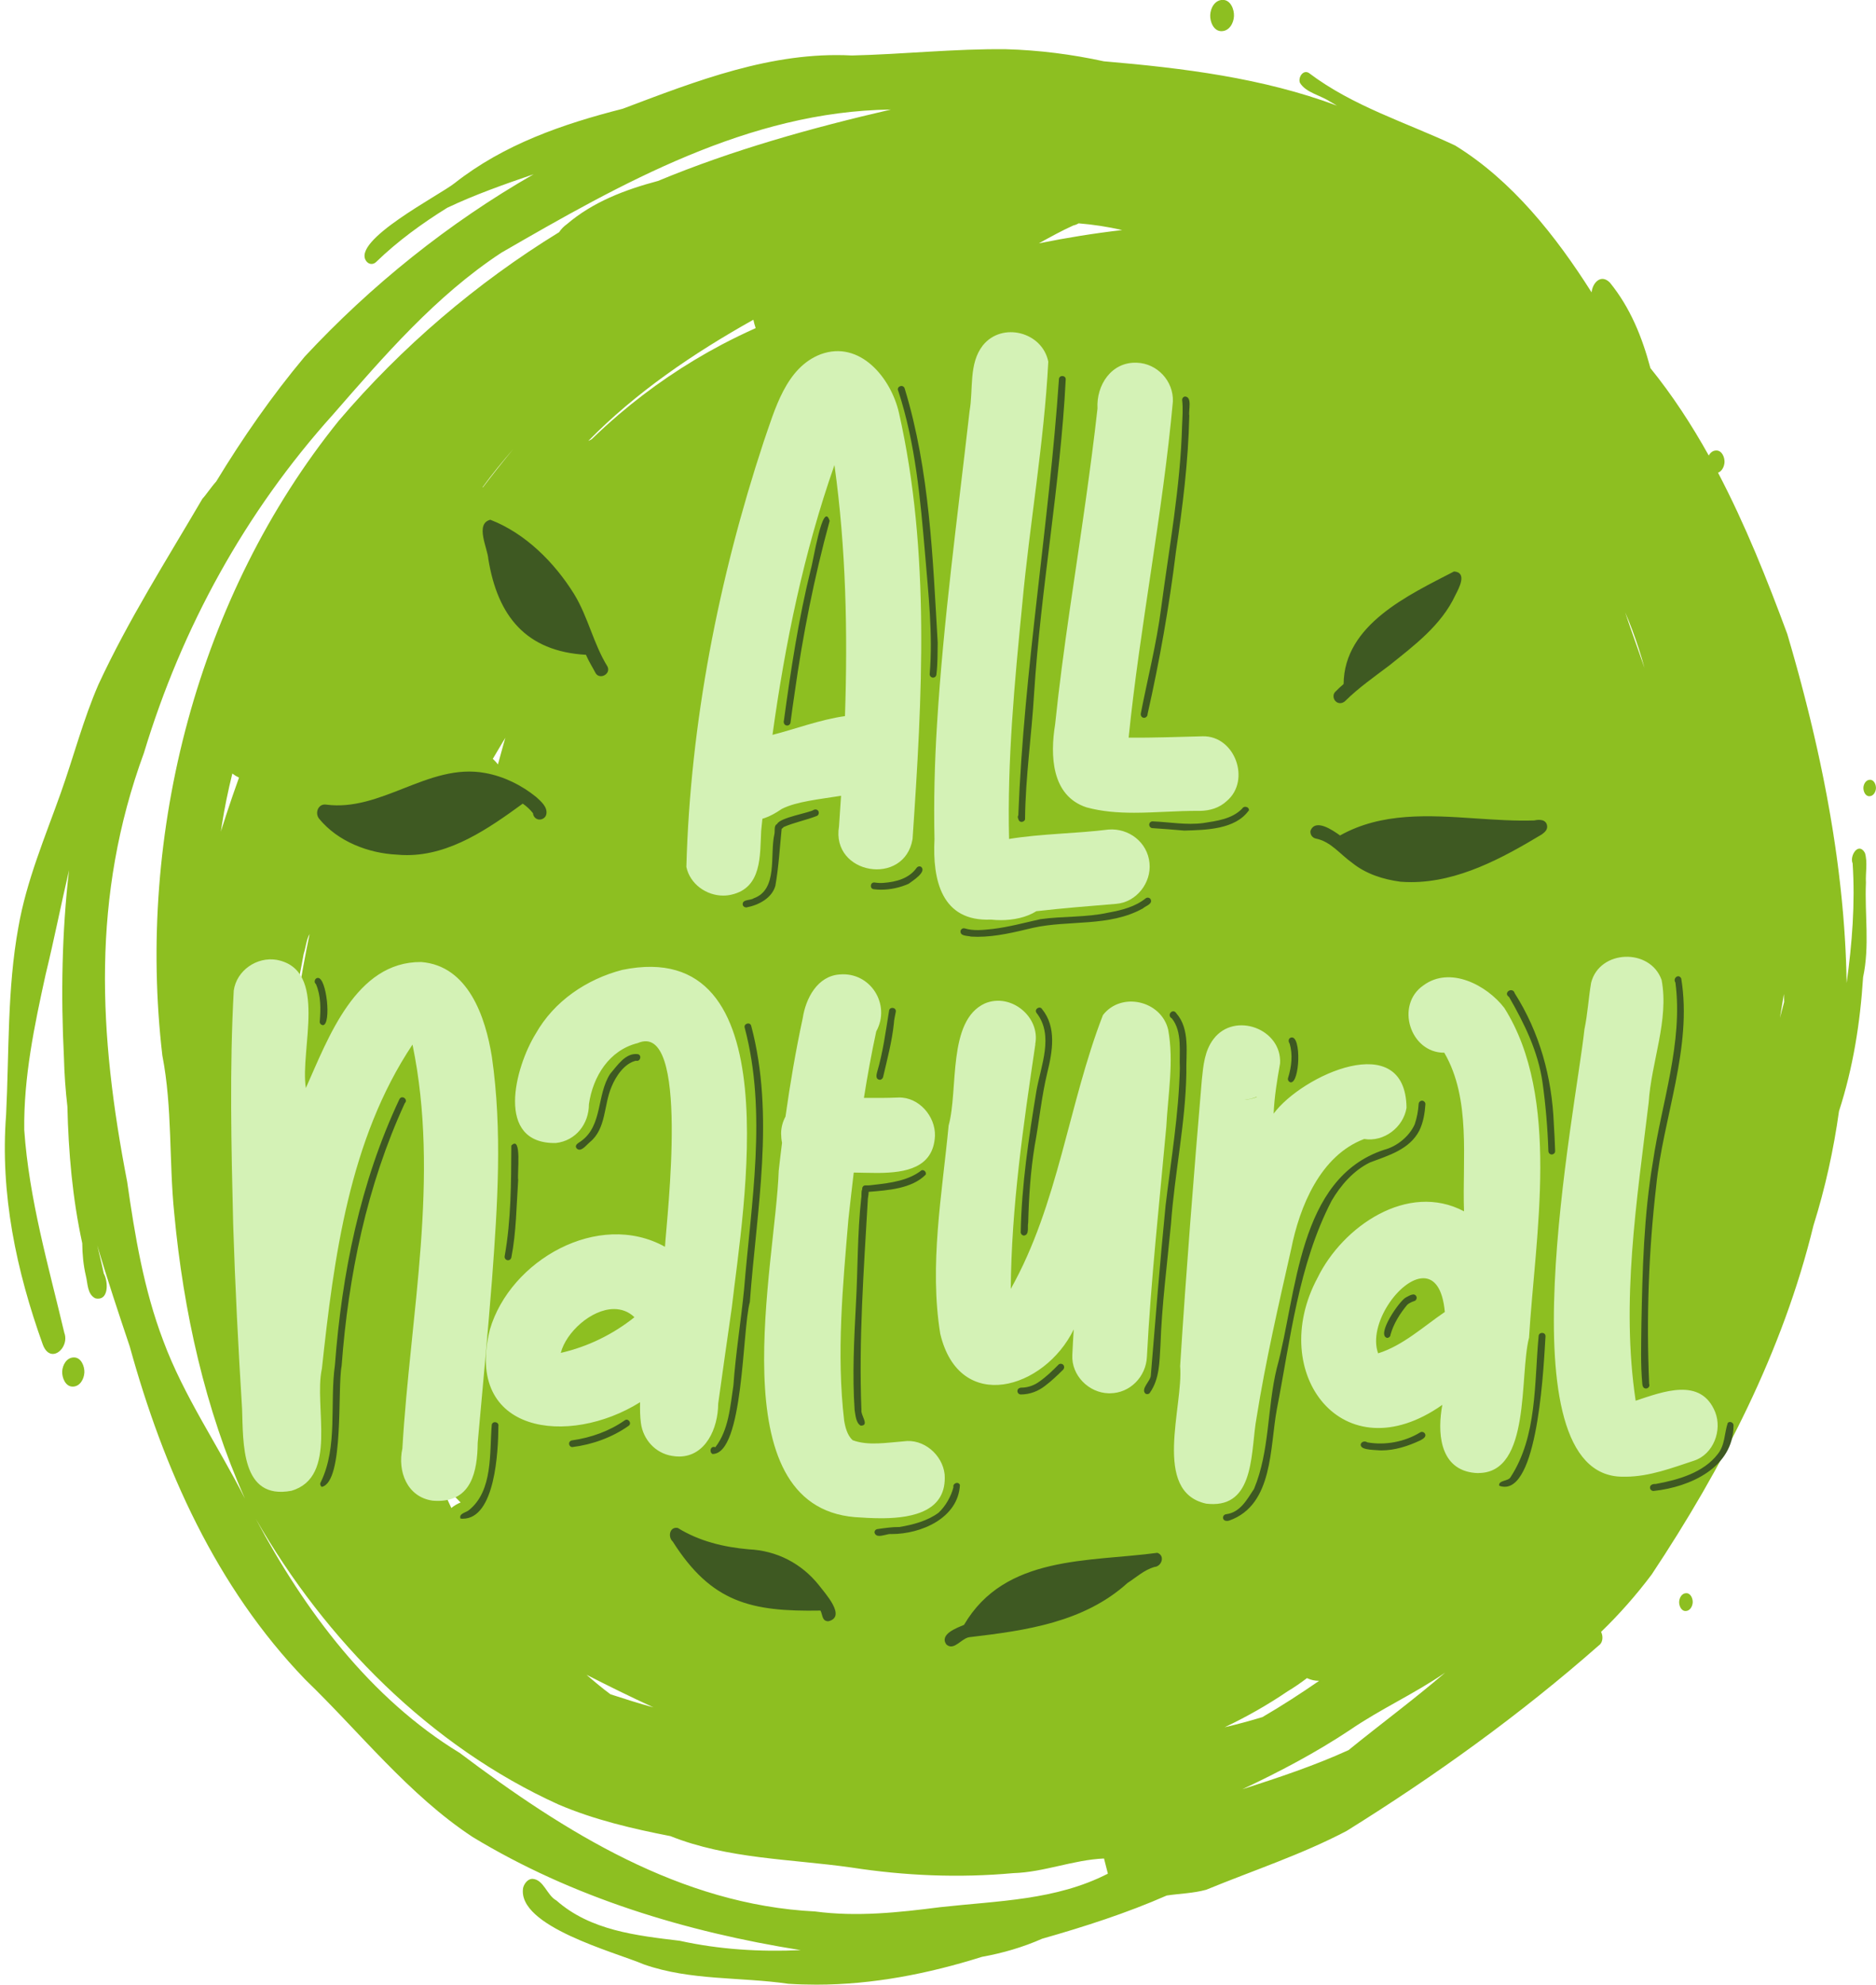 <?xml version="1.0" encoding="UTF-8"?><svg xmlns="http://www.w3.org/2000/svg" xmlns:xlink="http://www.w3.org/1999/xlink" clip-rule="evenodd" fill-rule="evenodd" height="1013.6" preserveAspectRatio="xMidYMid meet" stroke-linejoin="round" stroke-miterlimit="2" version="1.0" viewBox="-1.5 0.3 958.5 1013.6" width="958.5" zoomAndPan="magnify"><g><g><g id="change1_1"><path d="M2762.05,2230.73L2762.05,2230.74C2753.38,2233.71 2744.74,2236.74 2736.49,2240.65C2729.07,2245.25 2721.8,2250.53 2715.52,2256.62C2715.12,2257.03 2714.61,2257.25 2714.11,2257.25C2713.58,2257.25 2713.03,2257 2712.63,2256.5C2707.81,2250.43 2734.28,2236.91 2738.68,2233.37C2753.25,2221.91 2770.57,2215.93 2788.3,2211.42C2810.08,2203.21 2832.36,2194.43 2856.07,2195.67C2871.29,2195.31 2886.42,2193.65 2901.6,2193.82C2911.36,2194.09 2921.03,2195.33 2930.52,2197.39C2953.92,2199.39 2977.49,2202.3 2999.42,2210.49C2998.72,2210.08 2998.02,2209.67 2997.31,2209.27C2994.52,2207.42 2990.22,2206.64 2988.48,2203.77C2987.83,2202.24 2989.36,2199.76 2991.1,2200.83C3004.17,2210.71 3019.72,2215.39 3034.33,2222.26C3051.2,2232.63 3064.13,2249.05 3074.65,2265.64C3074.92,2262.8 3077.43,2260.09 3080.05,2262.75C3086.1,2270.17 3089.6,2278.9 3092.03,2288.01C3098.54,2296.05 3104.21,2304.75 3109.28,2313.84C3109.72,2312.99 3110.47,2312.34 3111.52,2312.34C3113.2,2312.34 3113.99,2314.4 3113.93,2315.79C3113.87,2317.04 3113.21,2318.46 3112.01,2318.9C3120.06,2334.23 3126.54,2350.5 3132.45,2366.47L3132.84,2367.79L3132.88,2367.92L3132.91,2368.03L3133.01,2368.39L3133.22,2369.11L3133.3,2369.38L3133.36,2369.59L3133.46,2369.93L3133.61,2370.43L3133.73,2370.85L3133.82,2371.16L3133.89,2371.41L3133.99,2371.76L3134.16,2372.36L3134.26,2372.72L3134.31,2372.89L3134.37,2373.09L3134.62,2373.99L3134.71,2374.3L3134.72,2374.35C3134.86,2374.84 3134.99,2375.33 3135.13,2375.82L3135.14,2375.87L3135.23,2376.17L3135.48,2377.08L3135.53,2377.28L3135.58,2377.45L3135.68,2377.81L3135.85,2378.42L3135.94,2378.76L3136.01,2379.02L3136.09,2379.33L3136.21,2379.76L3136.34,2380.26L3136.43,2380.6L3136.49,2380.82L3136.57,2381.09L3136.76,2381.82L3136.85,2382.19L3136.88,2382.3L3136.92,2382.43L3137.26,2383.75L3137.27,2383.77C3137.4,2384.27 3137.53,2384.76 3137.65,2385.25L3137.68,2385.36L3137.77,2385.72L3137.96,2386.46L3138.03,2386.73L3138.09,2386.95L3138.17,2387.29L3138.3,2387.81L3138.41,2388.23L3138.49,2388.54L3138.55,2388.8L3138.64,2389.15L3138.79,2389.76L3138.88,2390.13L3138.92,2390.29L3138.97,2390.5L3139.2,2391.41L3139.27,2391.72L3139.29,2391.78C3139.41,2392.28 3139.53,2392.77 3139.64,2393.27L3139.66,2393.32L3139.73,2393.62L3139.95,2394.55L3140,2394.76L3140.04,2394.92L3140.12,2395.29L3140.27,2395.91L3140.35,2396.26L3140.41,2396.52L3140.48,2396.83L3140.58,2397.26L3140.7,2397.78L3140.78,2398.12L3140.86,2398.49L3140.89,2398.62L3140.91,2398.72C3141,2399.11 3141.09,2399.5 3141.18,2399.89L3141.2,2399.98L3141.23,2400.11C3141.32,2400.52 3141.41,2400.93 3141.5,2401.33L3141.67,2402.13L3141.77,2402.56L3141.8,2402.69L3141.81,2402.77C3141.9,2403.17 3141.98,2403.56 3142.07,2403.95L3142.09,2404.05L3142.12,2404.18C3142.2,2404.59 3142.29,2404.99 3142.37,2405.39L3142.38,2405.42L3142.39,2405.49L3142.53,2406.15L3142.64,2406.66L3142.66,2406.78L3142.67,2406.84C3142.76,2407.24 3142.84,2407.63 3142.92,2408.03L3142.94,2408.14L3142.97,2408.27C3143.05,2408.66 3143.13,2409.06 3143.21,2409.46L3143.22,2409.51L3143.24,2409.62L3143.35,2410.18L3143.47,2410.77L3143.49,2410.87L3143.49,2410.91C3143.57,2411.32 3143.65,2411.72 3143.73,2412.12L3143.75,2412.24L3143.77,2412.35C3143.85,2412.75 3143.93,2413.14 3144,2413.54L3144.01,2413.61L3144.04,2413.73L3144.13,2414.22L3144.26,2414.92L3144.27,2414.98L3144.27,2415C3144.35,2415.4 3144.42,2415.81 3144.5,2416.22L3144.52,2416.35L3144.54,2416.44C3144.61,2416.84 3144.68,2417.24 3144.75,2417.63L3144.77,2417.72L3144.79,2417.85C3144.87,2418.26 3144.94,2418.67 3145.01,2419.09L3145.15,2419.89L3145.23,2420.33L3145.25,2420.46L3145.26,2420.54C3145.33,2420.94 3145.4,2421.34 3145.46,2421.73L3145.48,2421.84L3145.5,2421.96C3145.57,2422.37 3145.64,2422.78 3145.7,2423.18L3145.71,2423.21L3145.72,2423.28L3145.83,2423.95L3145.91,2424.46L3145.93,2424.58L3145.94,2424.64C3146,2425.04 3146.07,2425.44 3146.13,2425.84L3146.15,2425.96L3146.16,2426.08C3146.23,2426.48 3146.29,2426.88 3146.35,2427.29L3146.36,2427.33L3146.37,2427.44L3146.46,2428.01L3146.55,2428.61L3146.56,2428.71L3146.57,2428.75C3146.63,2429.15 3146.69,2429.56 3146.75,2429.96L3146.76,2430.09L3146.78,2430.2C3146.84,2430.6 3146.89,2431 3146.95,2431.4L3146.96,2431.47L3146.98,2431.59L3147.05,2432.08L3147.14,2432.79L3147.15,2432.84L3147.15,2432.86C3147.21,2433.27 3147.26,2433.68 3147.32,2434.09L3147.33,2434.22L3147.35,2434.32C3147.4,2434.72 3147.45,2435.11 3147.5,2435.51L3147.51,2435.6L3147.53,2435.73C3147.58,2436.15 3147.64,2436.56 3147.69,2436.98L3147.78,2437.78L3147.84,2438.23L3147.85,2438.36L3147.86,2438.44C3147.91,2438.84 3147.96,2439.24 3148,2439.64L3148.02,2439.74L3148.03,2439.87C3148.08,2440.28 3148.12,2440.69 3148.17,2441.1L3148.17,2441.12L3148.18,2441.2L3148.25,2441.86L3148.31,2442.38L3148.32,2442.5L3148.33,2442.56C3148.37,2442.97 3148.41,2443.37 3148.45,2443.77L3148.47,2443.89L3148.48,2444.01C3148.52,2444.41 3148.56,2444.82 3148.6,2445.22L3148.61,2445.27L3148.66,2445.87L3148.67,2445.95C3148.7,2446.2 3148.72,2446.46 3148.74,2446.71L3148.75,2446.76L3148.77,2446.95L3148.8,2447.34L3148.81,2447.47L3148.82,2447.58L3148.84,2447.76L3148.86,2448.03L3148.88,2448.24L3148.9,2448.39L3148.91,2448.54L3148.93,2448.72L3148.95,2449.02L3148.97,2449.21L3148.97,2449.3L3148.99,2449.42L3149.02,2449.86L3149.04,2450.03L3149.04,2450.07C3149.06,2450.32 3149.08,2450.57 3149.1,2450.83L3149.1,2450.85L3149.11,2450.99L3149.15,2451.49L3149.16,2451.59L3149.17,2451.66L3149.18,2451.86L3149.21,2452.18L3149.22,2452.35L3149.23,2452.48L3149.24,2452.64L3149.26,2452.88L3149.28,2453.13L3149.29,2453.3L3149.3,2453.42L3149.31,2453.57L3149.33,2453.92L3149.35,2454.12L3149.35,2454.18L3149.36,2454.26L3149.4,2454.86L3149.4,2454.94C3149.42,2455.2 3149.44,2455.45 3149.45,2455.7L3149.46,2455.75L3149.47,2455.94L3149.49,2456.33L3149.5,2456.47L3149.51,2456.57L3149.52,2456.75L3149.53,2457.03L3149.55,2457.23L3149.56,2457.39L3149.56,2457.53L3149.58,2457.72L3149.59,2458.02L3149.6,2458.2L3149.61,2458.3L3149.61,2458.41L3149.64,2458.85L3149.65,2459.02L3149.65,2459.06C3149.66,2459.31 3149.68,2459.56 3149.69,2459.82L3149.69,2459.84L3149.7,2459.98L3149.72,2460.49L3149.72,2460.58L3149.73,2460.66L3149.74,2460.85L3149.75,2461.18L3149.76,2461.35L3149.77,2461.47L3149.77,2461.64L3149.78,2461.87L3149.79,2462.12L3149.8,2462.29L3149.81,2462.41L3149.81,2462.56L3149.83,2462.92L3149.83,2463.11L3149.84,2463.18L3149.84,2463.25L3149.86,2463.85L3149.86,2463.94C3149.87,2464.19 3149.88,2464.44 3149.89,2464.7L3149.89,2464.74L3149.9,2464.93L3149.91,2465.33L3149.91,2465.46L3149.92,2465.56L3149.92,2465.74L3149.93,2466.02L3149.94,2466.23L3149.94,2466.38L3149.94,2466.52L3149.95,2466.71L3149.96,2467.01L3149.96,2467.2L3149.96,2467.29L3149.97,2467.41L3149.98,2467.84L3149.98,2468.02L3149.98,2468.05C3149.99,2468.31 3149.99,2468.56 3150,2468.81L3150,2468.83L3150,2468.96L3150.01,2469.48L3150.01,2469.58L3150.01,2469.65C3151.64,2457.93 3152.56,2446.15 3151.79,2434.3C3150.81,2432.05 3153.55,2427.79 3155.43,2431.22C3156.26,2434.01 3155.56,2437.08 3155.72,2439.98C3155.32,2449.33 3156.87,2458.62 3154.88,2467.92C3154.01,2481.49 3151.93,2494.59 3147.76,2507.49L3147.76,2507.49C3146.17,2518.87 3143.7,2530.14 3140.21,2541.26C3131.21,2578.28 3113.38,2612.76 3092.4,2644.34C3087.85,2650.4 3082.86,2656.06 3077.45,2661.28C3078.1,2662.51 3078.03,2664.44 3076.81,2665.26C3053.6,2685.69 3028.47,2703.76 3002.25,2720.08C2988.94,2727.08 2974.64,2731.74 2960.76,2737.45C2956.95,2738.5 2952.97,2738.57 2949.1,2739.15C2937.21,2744.37 2924.8,2748.35 2912.3,2751.91C2906.6,2754.43 2900.62,2756.16 2894.52,2757.26C2878.61,2762.26 2862.24,2765.48 2845.58,2765.48C2842.83,2765.48 2840.05,2765.4 2837.28,2765.22C2823.06,2763.16 2808.39,2764.32 2794.66,2759.52C2785.98,2755.83 2757.05,2748.26 2758.91,2736.89C2759.22,2735.66 2760.23,2734.3 2761.58,2734.22C2765.01,2734.35 2765.89,2739.08 2768.75,2740.62C2778.8,2749.51 2792.5,2750.99 2805.14,2752.51C2816.97,2755.12 2828.89,2755.82 2840.94,2755.29L2840.94,2755.29C2806.89,2749.86 2773.41,2739.7 2743.98,2721.86C2725.12,2709.45 2710.62,2690.88 2694.51,2675.34C2668.21,2648.06 2652.65,2613.14 2642.67,2577C2639.35,2567.1 2636.02,2557.16 2633.07,2547.12C2633.68,2549.87 2634.42,2552.56 2634.99,2555.43C2636.25,2557.63 2636.5,2562.86 2633.34,2562.86C2633.08,2562.86 2632.78,2562.84 2632.47,2562.75C2630.09,2561.53 2630.28,2558.39 2629.7,2556.12C2628.96,2552.94 2628.66,2549.75 2628.63,2546.49C2625.73,2533.15 2624.56,2519.66 2624.24,2506.11C2623.69,2501.32 2623.34,2496.49 2623.22,2491.63C2622.3,2473.24 2622.6,2454.64 2624.73,2436.29L2624.73,2436.3C2622.34,2446.53 2620.31,2456.87 2617.82,2467.06C2614.49,2482.19 2611.3,2497.42 2611.49,2513.01C2612.92,2533.53 2618.65,2553.16 2623.33,2572.94C2624.45,2575.88 2622.22,2579.19 2619.94,2579.19C2618.84,2579.19 2617.73,2578.42 2616.98,2576.44C2609.14,2554.58 2604.33,2531.89 2606.13,2508.54C2607.04,2490.06 2606.43,2471.39 2609.76,2453.13C2612.15,2439.41 2617.65,2426.52 2622.3,2413.45C2626.08,2402.82 2628.92,2391.8 2633.43,2381.44C2642.22,2362.47 2653.61,2344.58 2664.15,2326.58C2665.22,2325.47 2666.65,2323.23 2668.21,2321.51C2676.05,2308.61 2684.67,2296.21 2694.34,2284.65C2713.97,2263.55 2736.93,2245.11 2762.05,2230.73ZM2740.18,2697.04C2771.06,2720.32 2805.51,2741.9 2845.19,2743.86C2857.55,2745.51 2869.91,2744.16 2882.2,2742.59C2899.51,2740.67 2916.29,2740.58 2931.71,2732.7L2930.57,2728.22C2921.43,2728.61 2912.89,2732.27 2903.77,2732.54C2887.76,2734 2871.75,2733.33 2855.86,2730.87C2838,2728.34 2819.41,2728.38 2802.45,2721.61C2791.17,2719.41 2779.92,2716.78 2769.32,2712.25C2731.48,2695.08 2700.43,2663.73 2679.92,2627.9C2694.37,2655.02 2713.74,2680.94 2740.18,2697.04ZM3003.3,2690.22C2993.18,2696.95 2982.46,2702.59 2971.46,2707.76C2982.07,2704.34 2992.67,2700.83 3002.82,2696.21C3012.3,2688.51 3022.13,2681.27 3031.39,2673.31C3022.37,2679.54 3012.32,2684.03 3003.3,2690.22ZM2990.55,2674.93C2988.71,2676.34 2986.8,2677.66 2984.79,2678.86C2978.87,2682.88 2972.66,2686.4 2966.22,2689.45C2969.98,2688.58 2973.7,2687.56 2977.36,2686.46C2983.1,2683.12 2988.68,2679.51 2994.14,2675.74C2994.12,2675.74 2994.09,2675.74 2994.07,2675.74C2992.92,2675.74 2991.79,2675.5 2990.79,2675.04C2990.71,2675.01 2990.63,2674.97 2990.55,2674.93ZM2777.63,2673.94C2779.93,2675.94 2782.27,2677.9 2784.73,2679.72C2788.94,2681.08 2793.14,2682.43 2797.41,2683.58C2790.74,2680.52 2784.15,2677.27 2777.63,2673.94ZM3100.52,2652.39C3100.58,2651.21 3101.31,2649.85 3102.63,2649.85C3103.97,2649.85 3104.58,2651.48 3104.53,2652.58C3104.47,2653.75 3103.72,2655.12 3102.42,2655.12C3101.08,2655.12 3100.47,2653.48 3100.52,2652.39ZM2740.44,2623.06C2738.2,2620.82 2736.03,2618.51 2733.95,2616.1C2735.12,2619.02 2736.37,2621.88 2737.7,2624.69C2738.51,2624.02 2739.42,2623.47 2740.44,2623.06ZM2798.74,2232.74C2820.9,2223.53 2844.24,2217.04 2867.58,2211.64C2825.57,2212.16 2787.83,2233.49 2752.47,2253.93C2733.07,2266.68 2717.84,2284.4 2702.72,2301.73C2676.79,2330.53 2658.08,2364.59 2646.86,2401.66C2631.28,2444.16 2633.45,2484.67 2641.91,2528.36C2644.19,2544.27 2646.82,2560.15 2652.54,2575.21C2658.64,2591.7 2668.8,2606.28 2676.71,2621.93C2664.9,2595.45 2658.54,2566.64 2655.83,2537.82C2654.22,2522.18 2655.31,2506.51 2652.3,2491.03C2644.63,2425.4 2662.76,2355.2 2704.45,2303.53C2722.98,2281.78 2745.11,2262.86 2769.54,2247.87C2770.13,2246.98 2770.9,2246.17 2771.83,2245.51C2779.6,2238.87 2789,2235.34 2798.75,2232.73L2798.74,2232.74ZM2622.7,2584.38C2622.8,2582.44 2624.01,2580.22 2626.18,2580.22C2628.34,2580.22 2629.34,2582.88 2629.26,2584.67C2629.16,2586.61 2627.96,2588.84 2625.8,2588.84C2623.63,2588.84 2622.64,2586.17 2622.7,2584.38ZM2695.81,2455.14L2695.81,2455.14C2694.84,2456.89 2694.72,2459.07 2694.07,2461C2691.87,2473.33 2688.86,2485.47 2685.91,2497.64C2686.5,2506.01 2687.4,2514.36 2688.51,2522.64C2689.03,2526.12 2689.6,2529.57 2690.25,2533C2687.41,2506.82 2690.52,2480.77 2695.81,2455.14ZM3130.3,2479.94C3130.72,2478.38 3131.13,2476.82 3131.54,2475.26C3131.52,2474.46 3131.49,2473.67 3131.48,2472.87C3131.08,2475.21 3130.69,2477.58 3130.3,2479.94ZM2672.96,2407.86C2672.65,2409.1 2672.35,2410.35 2672.07,2411.6C2671.5,2414.1 2670.99,2416.62 2670.53,2419.14C2670.3,2420.41 2670.09,2421.68 2669.89,2422.95C2669.83,2423.36 2669.77,2423.76 2669.71,2424.16C2669.68,2424.34 2669.66,2424.51 2669.63,2424.69C2669.62,2424.74 2669.57,2424.91 2669.61,2424.86C2669.66,2424.79 2669.66,2424.69 2669.68,2424.61L2670.08,2423.36C2670.45,2422.2 2670.82,2421.03 2671.2,2419.87C2672.4,2416.22 2673.65,2412.58 2674.95,2408.97L2674.95,2408.96C2674.27,2408.64 2673.61,2408.24 2672.98,2407.76L2672.96,2407.86ZM3154.97,2411.94C3155.02,2410.85 3155.72,2409.6 3156.93,2409.6C3158.16,2409.6 3158.71,2411.11 3158.68,2412.1C3158.62,2413.2 3157.93,2414.46 3156.72,2414.46C3155.49,2414.46 3154.94,2412.96 3154.97,2411.94ZM2751.47,2405.05C2752,2403.07 2752.55,2401.09 2753.11,2399.11L2753.6,2397.39C2753.62,2397.34 2753.7,2397.26 2753.65,2397.24C2753.6,2397.22 2753.59,2397.33 2753.56,2397.38L2752.8,2398.61C2751.85,2400.18 2750.91,2401.77 2749.99,2403.36L2749.94,2403.45C2749.99,2403.48 2750.04,2403.51 2750.09,2403.54C2750.59,2404.01 2751.05,2404.52 2751.47,2405.06L2751.47,2405.05ZM3084.54,2360.09C3086.38,2365.62 3088.41,2371.09 3090.29,2376.6L3090.27,2376.53C3090,2375.55 3089.73,2374.58 3089.44,2373.61C3088.88,2371.73 3088.27,2369.85 3087.62,2368C3087.01,2366.24 3086.35,2364.49 3085.66,2362.76C3085.3,2361.87 3084.92,2360.99 3084.54,2360.11L3084.54,2360.09ZM2756.04,2311.87C2752.86,2315.54 2749.78,2319.31 2746.9,2323.24L2747.07,2323.17C2749.98,2319.33 2752.98,2315.56 2756.04,2311.87ZM2826.95,2273.72C2809.26,2283.62 2792.27,2295.14 2778.16,2309.53L2778.72,2309.26L2779.16,2309.02C2781.75,2306.51 2784.43,2304.07 2787.18,2301.72C2791.83,2297.75 2796.7,2294.04 2801.75,2290.61C2806.88,2287.12 2812.2,2283.92 2817.68,2281.03C2820.93,2279.32 2824.23,2277.72 2827.58,2276.22L2827.63,2276.2C2827.35,2275.36 2827.12,2274.53 2826.95,2273.72ZM2923.06,2245.25C2922.61,2245.53 2922.1,2245.74 2921.54,2245.86C2918.07,2247.42 2914.7,2249.29 2911.31,2251.16C2919.45,2249.51 2927.66,2248.19 2935.94,2247.23C2931.64,2246.25 2927.35,2245.6 2923.06,2245.25ZM2961.95,2183.72C2962.03,2181.63 2963.33,2179.25 2965.67,2179.25C2967.99,2179.25 2969.07,2182.1 2968.97,2184.03C2968.89,2186.11 2967.59,2188.49 2965.26,2188.49C2962.92,2188.49 2961.85,2185.64 2961.95,2183.72Z" fill="#8dbf21" fill-rule="nonzero" transform="translate(-4504.38 -3767.68) scale(1.729)"/></g><g id="change2_1"><path d="M2883.95,2664.97C2881.91,2661.95 2887.04,2660.13 2889.2,2659.21C2901.3,2638.55 2925.97,2640.67 2946.33,2637.93C2948.69,2638.74 2947.64,2641.99 2945.4,2642.12C2942.38,2643.03 2940.12,2645.16 2937.51,2646.84C2924.65,2658.46 2907.5,2660.88 2891.03,2662.82C2889,2662.93 2887.18,2665.58 2885.36,2665.58C2884.89,2665.58 2884.43,2665.4 2883.95,2664.97ZM2846.78,2654.99C2826.33,2655.35 2814.59,2652.67 2803.13,2634.61C2801.61,2633.22 2802.2,2630.15 2804.6,2630.58C2810.95,2634.5 2818.16,2636.25 2825.6,2636.9C2833.83,2637.27 2841.16,2641.04 2846.31,2647.48C2848.12,2649.88 2854.6,2656.85 2849.09,2658.15C2847.17,2658.11 2847.45,2656.21 2846.78,2654.99ZM2862.74,2631.92C2862.74,2631.34 2863.19,2630.93 2863.74,2630.9C2865.83,2630.61 2868.03,2630.28 2870.09,2630.31C2874.15,2629.64 2878.47,2628.49 2881.71,2626.06C2883.79,2624.08 2885.38,2621.27 2886.07,2618.55C2885.78,2617.43 2887.5,2616.7 2887.99,2617.89C2887.48,2627.71 2876.48,2632.4 2867.77,2632.39C2867.26,2632.32 2866.58,2632.47 2865.89,2632.65C2865.29,2632.78 2864.7,2632.93 2864.16,2632.93C2863.48,2632.93 2862.95,2632.69 2862.74,2631.92ZM2965.73,2627.49C2965.78,2626.93 2966.24,2626.52 2966.79,2626.52L2966.7,2626.52C2970.83,2626 2972.83,2622.16 2974.9,2619.05C2979.57,2607.86 2978.75,2595.15 2981.62,2583.41C2987.64,2561.44 2987.75,2527.32 3013.32,2518.9C3017.14,2517.91 3020.78,2514.93 3022.37,2511.39C3023.04,2509.45 3023.41,2507.39 3023.54,2505.36C3023.57,2504.81 3024.02,2504.38 3024.58,2504.38C3025.12,2504.43 3025.57,2504.89 3025.54,2505.44C3025.36,2508.07 3024.92,2510.79 3023.76,2513.18C3020.85,2518.85 3014.55,2520.58 3009.14,2522.64C3004.3,2525 3000.49,2529.38 2997.82,2533.95C2988.01,2552.86 2985.69,2574.73 2981.66,2595.41C2979.52,2606.73 2980.66,2623.72 2967.65,2628.37C2967.43,2628.46 2967.16,2628.51 2966.91,2628.51C2966.3,2628.51 2965.73,2628.23 2965.73,2627.49ZM2740.42,2627.83C2739.8,2626.33 2742.06,2626.04 2742.88,2625.34C2750.09,2619.54 2748.93,2608.38 2749.65,2600.05C2750.01,2598.84 2751.86,2599.3 2751.6,2600.54C2751.57,2607.85 2750.67,2627.86 2741.07,2627.86C2740.85,2627.86 2740.64,2627.84 2740.42,2627.83ZM3091.93,2618.89C3091.72,2617.89 3092.76,2617.54 3093.58,2617.6C3100.22,2616.4 3107.74,2614.26 3111.94,2608.75C3114.1,2606.11 3113.87,2602.55 3114.89,2599.56C3115.5,2598.93 3116.63,2599.46 3116.59,2600.31C3116.56,2612.75 3103.76,2618.48 3093.14,2619.64C3093.07,2619.65 3093.01,2619.67 3092.93,2619.67C3092.51,2619.67 3092.04,2619.37 3091.93,2618.89ZM2699.11,2617.07C2704.24,2606.55 2701.71,2593.82 2703.3,2582.46C2705.34,2555.45 2710.77,2528.5 2722.36,2503.94C2723.08,2502.58 2725.05,2504 2723.94,2505.13C2712.72,2529.51 2707.26,2556.05 2705.28,2582.7C2703.97,2589.4 2706.11,2616.95 2699.42,2618.46C2698.98,2618.17 2698.79,2617.51 2699.11,2617.07ZM3047.34,2618.1C3047.06,2616.45 3050.01,2616.84 3050.69,2615.6C3058.61,2603.52 3057.69,2587.8 3059,2573.89C3059.09,2572.64 3061.08,2572.67 3061.03,2573.99C3060.55,2581.19 3059.13,2618.42 3048.98,2618.42C3048.44,2618.42 3047.89,2618.33 3047.34,2618.1ZM2814.86,2608.74C2813.76,2608.07 2814.37,2606.19 2815.71,2606.75C2819.68,2601.62 2820.11,2594.66 2821.05,2588.51C2821.72,2578.99 2823.28,2569.55 2824.21,2560.06C2826.29,2534.55 2831.06,2507.96 2824.39,2482.84C2824.01,2481.64 2825.96,2481 2826.31,2482.28C2833.4,2508.87 2827.88,2536.89 2825.91,2563.85C2823.62,2571.94 2824.14,2608.74 2814.89,2608.74L2814.86,2608.74ZM3011.16,2607.61C3009.84,2607.52 3008.32,2607.48 3007.17,2607C3005.47,2606.13 3006.99,2604.41 3008.4,2605.31C3013.67,2606.24 3019.41,2605.16 3023.95,2602.39C3024.39,2602.08 3025.03,2602.2 3025.34,2602.64C3026.02,2603.61 3024.83,2604.3 3024.07,2604.7C3020.5,2606.39 3016.54,2607.68 3012.56,2607.68C3012.1,2607.68 3011.63,2607.64 3011.16,2607.61ZM2773.43,2606.7C2772.9,2606.7 2772.48,2606.19 2772.49,2605.64C2772.51,2605.09 2773,2604.71 2773.47,2604.7C2778.97,2603.92 2784.43,2601.97 2788.92,2598.81C2789.95,2598.02 2791.14,2599.67 2790.09,2600.42C2785.23,2603.85 2779.35,2605.97 2773.45,2606.7L2773.43,2606.7ZM2859.12,2530.57C2859.04,2530.01 2859.38,2529.37 2860.12,2529.4C2861.05,2529.46 2861.83,2529.32 2862.74,2529.22C2867.6,2528.67 2872.85,2527.96 2876.67,2524.93C2877.41,2524.73 2878.15,2525.49 2877.87,2526.24C2873.74,2530.4 2866.76,2530.84 2861.01,2531.32C2861.05,2532.18 2860.7,2533.27 2860.75,2533.99C2859.56,2554.54 2858.07,2575.21 2858.88,2595.76C2858.6,2597.24 2861.38,2600.37 2858.7,2600.37L2858.67,2600.37C2857.23,2599.57 2857.13,2597.2 2856.87,2595.74C2856.16,2585.35 2856.72,2574.89 2857.25,2564.55C2857.84,2554.07 2857.67,2543.65 2858.81,2533.28C2859,2532.51 2858.75,2531.27 2859.12,2530.57ZM2904.98,2590.16C2904.96,2589.42 2905.71,2589.09 2906.35,2589.14C2908.16,2589.11 2910.02,2588.42 2911.42,2587.38C2913.56,2585.89 2915.28,2584.21 2917.08,2582.39C2917.45,2581.98 2918.13,2582.01 2918.51,2582.39C2918.89,2582.8 2918.86,2583.41 2918.51,2583.81C2916.79,2585.52 2915.04,2587.19 2913.12,2588.63C2911.06,2590.24 2908.58,2591.16 2905.98,2591.16C2905.43,2591.16 2904.98,2590.71 2904.98,2590.16ZM2942.82,2590.92C2941.29,2589.49 2944.39,2587.16 2944.4,2585.51C2945.78,2568.78 2947.1,2552.1 2948.76,2535.38C2950.36,2521.9 2952.65,2508.43 2952.98,2494.83C2952.74,2490 2953.8,2484.09 2950.62,2480.09C2948.94,2479.14 2950.9,2476.93 2951.94,2478.58C2956.08,2483.27 2954.75,2490.43 2954.9,2496.23C2954.64,2511.21 2951.41,2525.91 2950.36,2540.8C2949.21,2552.77 2947.64,2564.78 2947.24,2576.77C2946.93,2581.53 2947,2586.49 2944.18,2590.56C2944.03,2590.89 2943.68,2591.06 2943.33,2591.06C2943.15,2591.06 2942.98,2591.02 2942.82,2590.92ZM3090.43,2589.36C3089.89,2589.22 3089.71,2588.65 3089.65,2588.16C3089.08,2582.24 3089.32,2576.25 3089.37,2570.33C3089.68,2554.36 3090.08,2538.34 3092.75,2522.57C3095.31,2505.09 3101.74,2487.2 3099.42,2469.48C3098.57,2468.23 3100.37,2466.74 3101.14,2468.3C3104.5,2488.8 3095.74,2509.4 3093.72,2529.79C3091.49,2549.05 3090.82,2568.68 3091.66,2588.03C3091.95,2588.69 3091.39,2589.4 3090.73,2589.4C3090.64,2589.4 3090.53,2589.39 3090.43,2589.36ZM3014.2,2574.45C3010.93,2573.55 3017.89,2563.43 3019.78,2562.5C3020.67,2562.06 3022.29,2560.91 3022.9,2562.26C3023.08,2562.75 3022.84,2563.37 3022.31,2563.55C3021.56,2563.78 3020.69,2564.19 3020.18,2564.66C3018.01,2567.26 3016.13,2570.27 3015.23,2573.48C3015.23,2574.03 3014.75,2574.45 3014.21,2574.45L3014.2,2574.45ZM2754.29,2551.5C2753.77,2551.43 2753.36,2550.89 2753.45,2550.36C2755.37,2539.65 2755.37,2528.5 2755.43,2517.64C2758.62,2514.36 2757.12,2526.16 2757.45,2527.81C2756.93,2535.43 2756.9,2543.15 2755.44,2550.68C2755.35,2551.16 2754.93,2551.52 2754.46,2551.52C2754.4,2551.52 2754.35,2551.52 2754.29,2551.5ZM2905.95,2543.22C2906.22,2529.27 2908.32,2515.39 2910.58,2501.58C2911.89,2494.04 2915.88,2485.09 2910.58,2478.4C2909.9,2477.31 2911.64,2476.23 2912.29,2477.38C2916.59,2482.68 2915.34,2489.88 2913.83,2496.01C2912.1,2503.14 2911.41,2510.59 2910.07,2517.74C2908.86,2525.23 2908.35,2532.86 2908.16,2540.43C2907.86,2541.66 2908.59,2543.95 2906.95,2544.22C2906.4,2544.22 2905.95,2543.76 2905.95,2543.22ZM3050.85,2471.74C3051.29,2471.74 3051.73,2471.99 3051.94,2472.66L3051.94,2472.67C3059.3,2484.23 3062.91,2497.42 3063.48,2511.05C3063.65,2513.79 3063.79,2516.55 3063.88,2519.3C3063.88,2519.85 3063.39,2520.27 3062.86,2520.27L3062.84,2520.27C3062.27,2520.25 3061.88,2519.78 3061.88,2519.24C3061.66,2512.47 3061.07,2505.58 3060.14,2498.95C3058.84,2489.85 3054.78,2481.6 3050.26,2473.75C3048.97,2472.9 3049.91,2471.74 3050.85,2471.74L3050.85,2471.74ZM2774.64,2518.36C2774.07,2517.35 2775.41,2516.83 2776,2516.36C2782.47,2511.74 2780.59,2502.7 2784.63,2496.47C2786.74,2494.04 2789.18,2490.13 2792.85,2490.65C2794.09,2491.01 2793.52,2492.95 2792.27,2492.58C2788.82,2493.35 2786.28,2497.23 2785.05,2500.25C2782.71,2505.62 2783.52,2512.62 2778.66,2516.6C2777.87,2517.22 2776.65,2518.86 2775.56,2518.86C2775.24,2518.86 2774.92,2518.73 2774.64,2518.36ZM2985.6,2498.95C2985.11,2498.77 2984.78,2498.19 2984.96,2497.67C2986,2494.33 2986.39,2490.78 2985.42,2487.5C2984.98,2486.92 2985.03,2486.01 2985.76,2485.76C2987.41,2485.22 2988.07,2488.78 2987.97,2492.33C2987.86,2495.65 2987.08,2498.97 2985.8,2498.97C2985.73,2498.97 2985.67,2498.95 2985.6,2498.95ZM2864.19,2498.2C2863.07,2498.04 2863.28,2496.79 2863.51,2495.98C2865.26,2490.07 2866.06,2483.87 2867.05,2477.84C2867.17,2476.57 2869.18,2476.76 2869.05,2478.06C2868.85,2479.3 2868.5,2480.43 2868.46,2481.66C2867.9,2486.94 2866.5,2492.19 2865.31,2497.31C2865.22,2497.81 2864.8,2498.22 2864.3,2498.22C2864.27,2498.22 2864.22,2498.2 2864.19,2498.2ZM2698.81,2481.07C2699.12,2477.3 2699.19,2473.4 2697.69,2469.95C2696.98,2469.44 2697.35,2468.15 2698.24,2468.12C2700.87,2467.98 2702.28,2481.84 2699.79,2482.08C2699.26,2482.07 2698.77,2481.6 2698.81,2481.07ZM2891.27,2455.92C2890.19,2455.62 2887.99,2455.85 2888.17,2454.24C2888.29,2453.72 2888.84,2453.36 2889.37,2453.49C2892.15,2454.33 2894.92,2453.94 2897.63,2453.67C2902.46,2453.1 2907.1,2451.81 2911.76,2450.78C2918.46,2449.84 2925.28,2450.31 2931.91,2448.83C2935.85,2448.12 2939.78,2447.12 2942.95,2444.57C2943.41,2444.28 2944.03,2444.41 2944.33,2444.87C2945.05,2446.31 2942.88,2446.83 2942.06,2447.59C2932.16,2453.13 2920.12,2450.97 2909.58,2453.33C2904.29,2454.59 2898.75,2455.98 2893.23,2455.98C2892.57,2455.98 2891.92,2455.96 2891.27,2455.92ZM2833.94,2422.7C2834.78,2420.72 2843.6,2419.36 2844.83,2418.47C2845.32,2418.24 2845.91,2418.39 2846.18,2418.89C2846.41,2419.36 2846.24,2420.03 2845.76,2420.26C2842.5,2421.55 2839.03,2422.18 2835.83,2423.59C2835.72,2423.81 2835.53,2423.98 2835.31,2424.07C2834.74,2429.67 2834.44,2435.37 2833.45,2440.92C2832.43,2444.57 2828.5,2446.61 2825.01,2447.28C2824.93,2447.3 2824.87,2447.3 2824.81,2447.3C2824.34,2447.3 2823.9,2446.99 2823.81,2446.51C2823.59,2444.84 2826.11,2445.29 2827.02,2444.62C2834.33,2442.02 2831.73,2431.81 2833.18,2425.58C2833.36,2424.68 2832.98,2423.08 2833.94,2422.7ZM2862.55,2441.93C2861.25,2441.81 2861.45,2439.81 2862.74,2439.94C2863.71,2440.08 2864.59,2440.14 2865.47,2440.05C2869.2,2439.76 2872.95,2438.76 2875.2,2435.61C2875.52,2435.17 2876.12,2435.03 2876.58,2435.36C2878.16,2436.89 2873.97,2439.46 2872.83,2440.32C2870.34,2441.44 2867.46,2442.07 2864.65,2442.07C2863.95,2442.07 2863.24,2442.02 2862.55,2441.93ZM3018.17,2439.71C3013.05,2439.03 3007.99,2437.42 3003.94,2434.17C3000.29,2431.59 2997.6,2427.84 2993.18,2426.97C2992.12,2426.75 2991.39,2425.73 2991.59,2424.64C2993.07,2420.93 2998.2,2424.54 3000.32,2426.05C3012.62,2419.16 3026.61,2420.09 3040.41,2421.02C3046.26,2421.41 3052.08,2421.8 3057.74,2421.61C3059.24,2421.26 3061.29,2421.31 3061.51,2423.25C3061.64,2424.42 3060.76,2425.13 3059.92,2425.75C3048.26,2432.76 3035.21,2439.83 3021.33,2439.83C3020.28,2439.83 3019.23,2439.79 3018.17,2439.71ZM2721.74,2431.72C2713.18,2431.33 2704.15,2427.83 2698.64,2421.12C2697.24,2419.39 2698.4,2416.51 2700.8,2416.95C2708.76,2417.97 2716.15,2415.06 2723.55,2412.16C2731.37,2409.08 2739.2,2406.01 2747.75,2407.61C2753.22,2408.61 2758.4,2411.16 2762.71,2414.64C2764.14,2415.94 2766.16,2417.6 2765.78,2419.72C2765.62,2420.8 2764.47,2421.51 2763.44,2421.32C2762.51,2421.15 2761.89,2420.36 2761.83,2419.48C2760.99,2418.39 2759.9,2417.4 2758.8,2416.65C2748.77,2423.95 2737.46,2431.85 2724.6,2431.85C2723.66,2431.85 2722.7,2431.81 2721.74,2431.72ZM2944.84,2423.88C2944.29,2423.85 2943.88,2423.3 2943.93,2422.77C2943.98,2422.22 2944.47,2421.84 2945.02,2421.89C2949.95,2422.1 2954.93,2423.03 2959.86,2422.39C2963.92,2421.75 2968.37,2421.21 2971.36,2418.15C2972.03,2417 2973.9,2417.76 2973.27,2419.04C2973.32,2418.88 2973.34,2418.78 2973.34,2418.66C2969.37,2424.3 2960.67,2424.43 2954.28,2424.61C2951.14,2424.34 2947.97,2424.08 2944.84,2423.88ZM2905.42,2421.6C2905.29,2421.4 2905.22,2421.15 2905.15,2420.91C2905.05,2420.63 2905.11,2420.34 2905.24,2420.08C2906.91,2376.96 2914.33,2334.19 2917.25,2291.24C2917.34,2289.99 2919.34,2290.07 2919.25,2291.4C2917.67,2322.42 2911.89,2353.09 2909.91,2384.08C2909.18,2396.49 2907.35,2408.83 2907.23,2421.26C2907.14,2421.75 2906.67,2422.04 2906.2,2422.04C2905.91,2422.04 2905.59,2421.91 2905.42,2421.6ZM2836.88,2393.58C2836.15,2393.54 2835.77,2392.8 2835.97,2392.14C2838.02,2377.11 2840.3,2362.11 2843.94,2347.39C2844.54,2345.72 2847.46,2326.67 2849.49,2333.14C2844.93,2349.79 2841.54,2366.92 2839.13,2384.09C2838.73,2386.9 2838.28,2389.82 2837.93,2392.63C2837.91,2393.15 2837.45,2393.58 2836.94,2393.58L2836.88,2393.58ZM2942.2,2391.28C2941.61,2391.14 2941.33,2390.55 2941.45,2389.98C2943.46,2379.64 2946.09,2369.4 2947.44,2358.95C2949.82,2340.99 2953.14,2323.12 2953.64,2304.99C2953.74,2302.53 2953.94,2300.01 2953.67,2297.55C2953.58,2297.02 2953.93,2296.49 2954.47,2296.4C2956.73,2296.48 2955.49,2300.49 2955.77,2302.05C2955.47,2315.52 2953.83,2328.87 2951.83,2342.15C2949.85,2358.32 2947.02,2374.3 2943.44,2390.19C2943.48,2390.75 2942.99,2391.3 2942.41,2391.3C2942.35,2391.3 2942.26,2391.3 2942.2,2391.28ZM2999.08,2386.48C2998.3,2385.81 2998.11,2384.45 2998.86,2383.67C2999.66,2382.85 3000.49,2382.06 3001.37,2381.32C3001.51,2363.76 3020.54,2355.06 3034,2348.07C3038,2348.36 3035.46,2353 3034.39,2355.08C3030.26,2363.95 3022.26,2369.91 3014.83,2375.87C3010.44,2379.19 3005.78,2382.44 3001.91,2386.27C3001.47,2386.72 3000.91,2386.97 3000.33,2386.97C2999.89,2386.97 2999.45,2386.82 2999.08,2386.48ZM2880.03,2379.43C2879.52,2379.43 2879.04,2378.97 2879.05,2378.44C2880.03,2366.58 2878.66,2354.72 2877.69,2342.91C2876.3,2326.73 2874.86,2310.26 2869.78,2294.77C2869.07,2293.44 2871.26,2292.59 2871.68,2294.08C2879.06,2318.28 2879.96,2344.03 2881.42,2369.1C2881.38,2372.2 2881.42,2375.35 2881.05,2378.42C2881.04,2378.95 2880.63,2379.43 2880.07,2379.43L2880.03,2379.43ZM2780.25,2377.95C2779.39,2376.3 2778.38,2374.73 2777.68,2373.13C2777.62,2372.98 2777.56,2372.84 2777.49,2372.69C2759.75,2371.68 2751.37,2361.23 2748.63,2344.41C2748.41,2341.16 2744.61,2333.97 2749.22,2332.8C2759.52,2336.76 2768.17,2345.39 2773.98,2354.75C2778.1,2361.47 2779.68,2369.43 2783.81,2376.1C2784.62,2377.64 2783.24,2379.01 2781.91,2379.01C2781.27,2379.01 2780.62,2378.7 2780.25,2377.95Z" fill="#3e5922" fill-rule="nonzero" transform="translate(-4504.38 -3767.68) scale(1.729)"/></g><g id="change3_1"><path d="M2836.44,2509.09C2837.81,2499.33 2839.47,2489.61 2841.54,2479.99C2842.44,2474.13 2845.89,2467.54 2852.48,2467.1C2861.56,2466.32 2867.64,2475.98 2863.26,2483.92C2861.85,2490.43 2860.66,2496.98 2859.62,2503.56C2863.04,2503.6 2866.46,2503.59 2869.88,2503.45C2875.89,2503.3 2880.77,2509 2880.61,2514.77C2880.17,2524.26 2871.91,2525.65 2864,2525.73L2863.49,2525.73C2861.05,2525.73 2858.71,2525.64 2856.61,2525.62C2856.06,2530.22 2855.54,2534.83 2855.03,2539.43C2853.37,2559.17 2851.46,2579.14 2853.78,2598.88C2854.11,2600.91 2854.73,2603.23 2856.27,2604.66C2860.92,2606.4 2866.42,2605.36 2871.3,2605.01C2877.23,2604.1 2882.84,2608.96 2883.47,2614.75C2884.21,2625.49 2874.38,2627.63 2865.26,2627.72L2864.92,2627.72C2862.05,2627.72 2859.3,2627.56 2856.96,2627.39C2816.54,2624.01 2833.52,2552.57 2834.44,2525.09C2834.75,2522.33 2835.07,2519.57 2835.42,2516.82C2835.24,2515.96 2835.15,2515.01 2835.14,2513.98C2835.18,2512.19 2835.65,2510.53 2836.44,2509.09ZM2960.77,2623.41C2944.65,2619.91 2954.08,2594.64 2953.06,2582.81C2954.84,2554.59 2957.09,2526.42 2959.47,2498.25C2959.91,2494 2960.27,2489.64 2962.95,2486.15C2969.18,2477.99 2983.17,2483.16 2982.59,2493.39C2981.71,2498.34 2980.91,2503.17 2980.69,2508.21C2989.04,2496.9 3019.67,2482.82 3019.96,2506.49C3019.03,2512.27 3013.28,2516.65 3007.45,2515.7C2994.46,2520.59 2988.35,2535.74 2985.89,2548.14C2982.15,2564.69 2978.31,2581.29 2975.64,2598.05C2973.91,2607.34 2975.26,2623.41 2962.92,2623.53C2962.25,2623.53 2961.53,2623.5 2960.77,2623.41ZM2732.08,2622.51C2724.61,2621.4 2721.76,2613.86 2723.23,2607.1C2725.54,2567.64 2734.37,2526.99 2726.22,2487.82C2707.53,2515.83 2702.99,2550.71 2699.45,2583.52C2696.99,2594.62 2704.34,2615.57 2690.42,2619.61C2675.49,2622.4 2676.23,2605.53 2675.86,2595.37C2674.73,2577.23 2673.8,2559.09 2673.23,2540.9C2672.67,2517.91 2672.14,2494.83 2673.4,2471.88C2674.22,2465.91 2680.23,2461.82 2686.05,2462.78C2701.5,2465.67 2692.89,2489.29 2694.71,2500.65C2701.34,2485.83 2709.47,2463.3 2728.76,2463.43C2742.73,2464.49 2747.81,2479.74 2749.68,2491.45C2752.81,2513.21 2751.35,2535.24 2749.73,2557.07C2748.48,2573.22 2746.93,2589.31 2745.49,2605.43C2745.4,2614.08 2743.53,2622.5 2733.86,2622.59C2733.29,2622.59 2732.72,2622.57 2732.08,2622.51ZM3084.89,2615.45L3083.87,2615.45C3047.88,2615.46 3070.01,2507.08 3072.53,2483.33C3073.49,2478.79 3073.73,2474.11 3074.51,2469.55C3077.01,2459.72 3091.99,2459.22 3095.34,2468.74C3097.57,2480.61 3092.29,2492.92 3091.52,2504.89C3088.01,2534.01 3083.28,2563.76 3087.67,2593C3095.64,2590.39 3106.98,2585.89 3111.19,2596.4C3113.28,2601.77 3110.66,2608.83 3104.93,2610.71C3098.43,2612.86 3091.81,2615.38 3084.89,2615.45ZM3039.25,2614.22C3029.55,2612.7 3029.09,2601.99 3030.54,2594.23C3001.22,2614.86 2978.55,2584.86 2993.66,2556.72C3001.05,2541.56 3020.29,2528.25 3036.95,2537.06C3036.4,2521.71 3039.11,2503.94 3031.12,2490.22C3021,2490.28 3016.57,2476.1 3024.95,2470.33C3032.81,2464.53 3043.67,2470.24 3048.85,2476.98C3065.64,2503.5 3057.99,2544.27 3056.16,2574.4C3053.26,2585.64 3056.76,2614.21 3041.32,2614.36C3041.24,2614.36 3041.16,2614.38 3041.07,2614.38C3040.49,2614.38 3039.88,2614.31 3039.25,2614.22ZM2802.9,2609.3C2798,2608.51 2794.37,2604.49 2793.72,2599.62C2793.45,2597.6 2793.43,2595.52 2793.47,2593.45C2772.43,2606.62 2741.41,2602.82 2749.09,2571.97C2755.09,2551.52 2781.16,2536.63 2800.83,2547.54C2801.35,2538.83 2808.32,2480.61 2792.76,2487.38C2784.34,2489.46 2779.53,2497.25 2778.35,2505.45C2778.37,2511.16 2774.53,2516.23 2768.58,2516.89C2750.49,2517.2 2756.5,2494.5 2762.64,2484.59C2768.06,2474.99 2777.63,2468.52 2788.18,2465.76C2838.4,2455.42 2823.88,2536.45 2820.58,2565.45C2819.19,2574.93 2817.89,2584.43 2816.55,2593.91C2816.52,2601.14 2812.87,2609.41 2805.09,2609.49C2804.39,2609.49 2803.67,2609.44 2802.9,2609.3ZM2931.94,2590.81C2926.04,2590.68 2920.9,2585.51 2921.2,2579.52C2921.31,2577 2921.46,2574.48 2921.62,2571.94C2913,2589.66 2887.87,2597.11 2882.18,2573.26C2878.88,2552.93 2882.71,2532.05 2884.65,2511.72C2887.58,2501.15 2884.23,2480.76 2895.36,2475.66C2903.04,2472.41 2911.83,2479.67 2910.24,2487.7C2910.26,2487.69 2910.28,2487.69 2910.28,2487.69C2906.67,2512.01 2903.21,2535.82 2903.01,2559.98C2917.11,2534.91 2920.05,2505.39 2930.25,2479.1C2935.7,2472.07 2947.51,2474.84 2949.53,2483.43C2951.26,2492.83 2949.47,2502.61 2948.97,2512.1C2946.91,2534.82 2944.43,2557.33 2943.24,2580.08C2942.95,2585.94 2938.24,2590.77 2932.36,2590.81L2931.94,2590.81ZM3011.57,2579.01C3018.95,2576.69 3024.95,2571.1 3031.28,2566.79C3030.62,2559.59 3028.05,2556.83 3024.94,2556.83L3024.89,2556.83C3017.95,2556.89 3008.47,2570.53 3011.57,2579.01ZM2770.04,2578.88C2778,2577.07 2785.47,2573.41 2791.81,2568.34C2790.04,2566.64 2787.93,2565.93 2785.76,2565.93L2785.68,2565.93C2779.02,2566 2771.59,2572.8 2770.04,2578.88ZM2972.02,2504.09C2972.29,2504.08 2972.54,2504.08 2972.78,2504.06C2972.78,2504.06 2972.78,2504.06 2972.78,2504.08C2973.78,2503.9 2974.62,2503.75 2975.56,2503.39L2975.53,2503.39C2975.62,2503.32 2975.74,2503.26 2975.83,2503.18C2974.65,2503.7 2973.37,2504.01 2972.02,2504.09ZM2910.57,2448.42C2907.66,2450.26 2903.8,2451.06 2900.07,2451.06C2899.08,2451.06 2898.11,2451 2897.16,2450.9C2882.53,2451.56 2879.85,2439.17 2880.47,2427.15C2880.23,2415.87 2880.51,2404.6 2881.21,2393.36C2883.11,2362.35 2887.34,2331.53 2890.84,2300.69C2891.99,2294.29 2890.52,2286.7 2894.77,2281.29C2900.43,2274.26 2912.34,2277.3 2914.1,2286.11C2912.87,2309.93 2908.57,2334.18 2906.4,2357.8C2904.13,2380.83 2901.95,2403.93 2902.51,2427.08C2912.17,2425.51 2922.27,2425.51 2931.93,2424.3C2937.93,2423.85 2943.41,2428.07 2944.01,2434.17C2944.61,2440.03 2940.14,2445.79 2934.13,2446.25C2926.28,2446.89 2918.41,2447.53 2910.57,2448.42ZM2829.62,2421.12C2829.49,2422.33 2829.37,2423.53 2829.25,2424.74C2828.88,2432 2829.51,2441.53 2820.43,2443.54C2819.66,2443.72 2818.84,2443.81 2818.02,2443.81C2813.07,2443.81 2808.21,2440.4 2807.15,2435.34C2808.3,2392.94 2816.68,2350.13 2829.98,2309.8C2833.29,2300.34 2836.51,2287.86 2846.87,2283.91C2858.47,2279.69 2867.64,2290.93 2869.98,2301.25C2879.27,2342.37 2876.84,2385.36 2873.99,2427.12C2871.59,2441.23 2849.87,2437.62 2852.26,2423.36C2852.47,2420.36 2852.67,2417.35 2852.86,2414.33C2846.45,2415.37 2839.74,2415.99 2835.35,2418.21C2833.59,2419.43 2831.65,2420.51 2829.62,2421.12ZM2925.4,2417.75C2914.97,2414.33 2914.64,2402.36 2916.12,2393.24C2918.42,2370.98 2922.11,2348.89 2925.21,2326.72C2926.45,2317.8 2927.65,2308.89 2928.64,2299.94C2928.25,2293 2932.79,2286.09 2940.3,2286.42C2946.31,2286.64 2951.12,2291.83 2950.92,2297.84C2947.92,2330.93 2941.18,2364.32 2937.84,2397.16C2945.14,2397.22 2952.43,2396.94 2959.74,2396.76C2969.27,2396.55 2974.02,2409.77 2966.87,2415.85C2964.65,2417.92 2961.93,2418.72 2958.96,2418.79C2955.55,2418.75 2952.1,2418.9 2948.63,2419.06C2945.58,2419.2 2942.48,2419.34 2939.43,2419.34C2934.67,2419.34 2929.94,2418.99 2925.4,2417.75ZM2854.02,2390.8C2846.79,2391.78 2838.67,2394.83 2832.6,2396.33C2836.34,2369.28 2841.85,2342.46 2850.91,2316.65C2854.33,2341.19 2854.85,2366.03 2854.02,2390.8Z" fill="#d4f2b6" transform="translate(-4504.38 -3767.68) scale(1.729)"/></g></g></g></svg>
